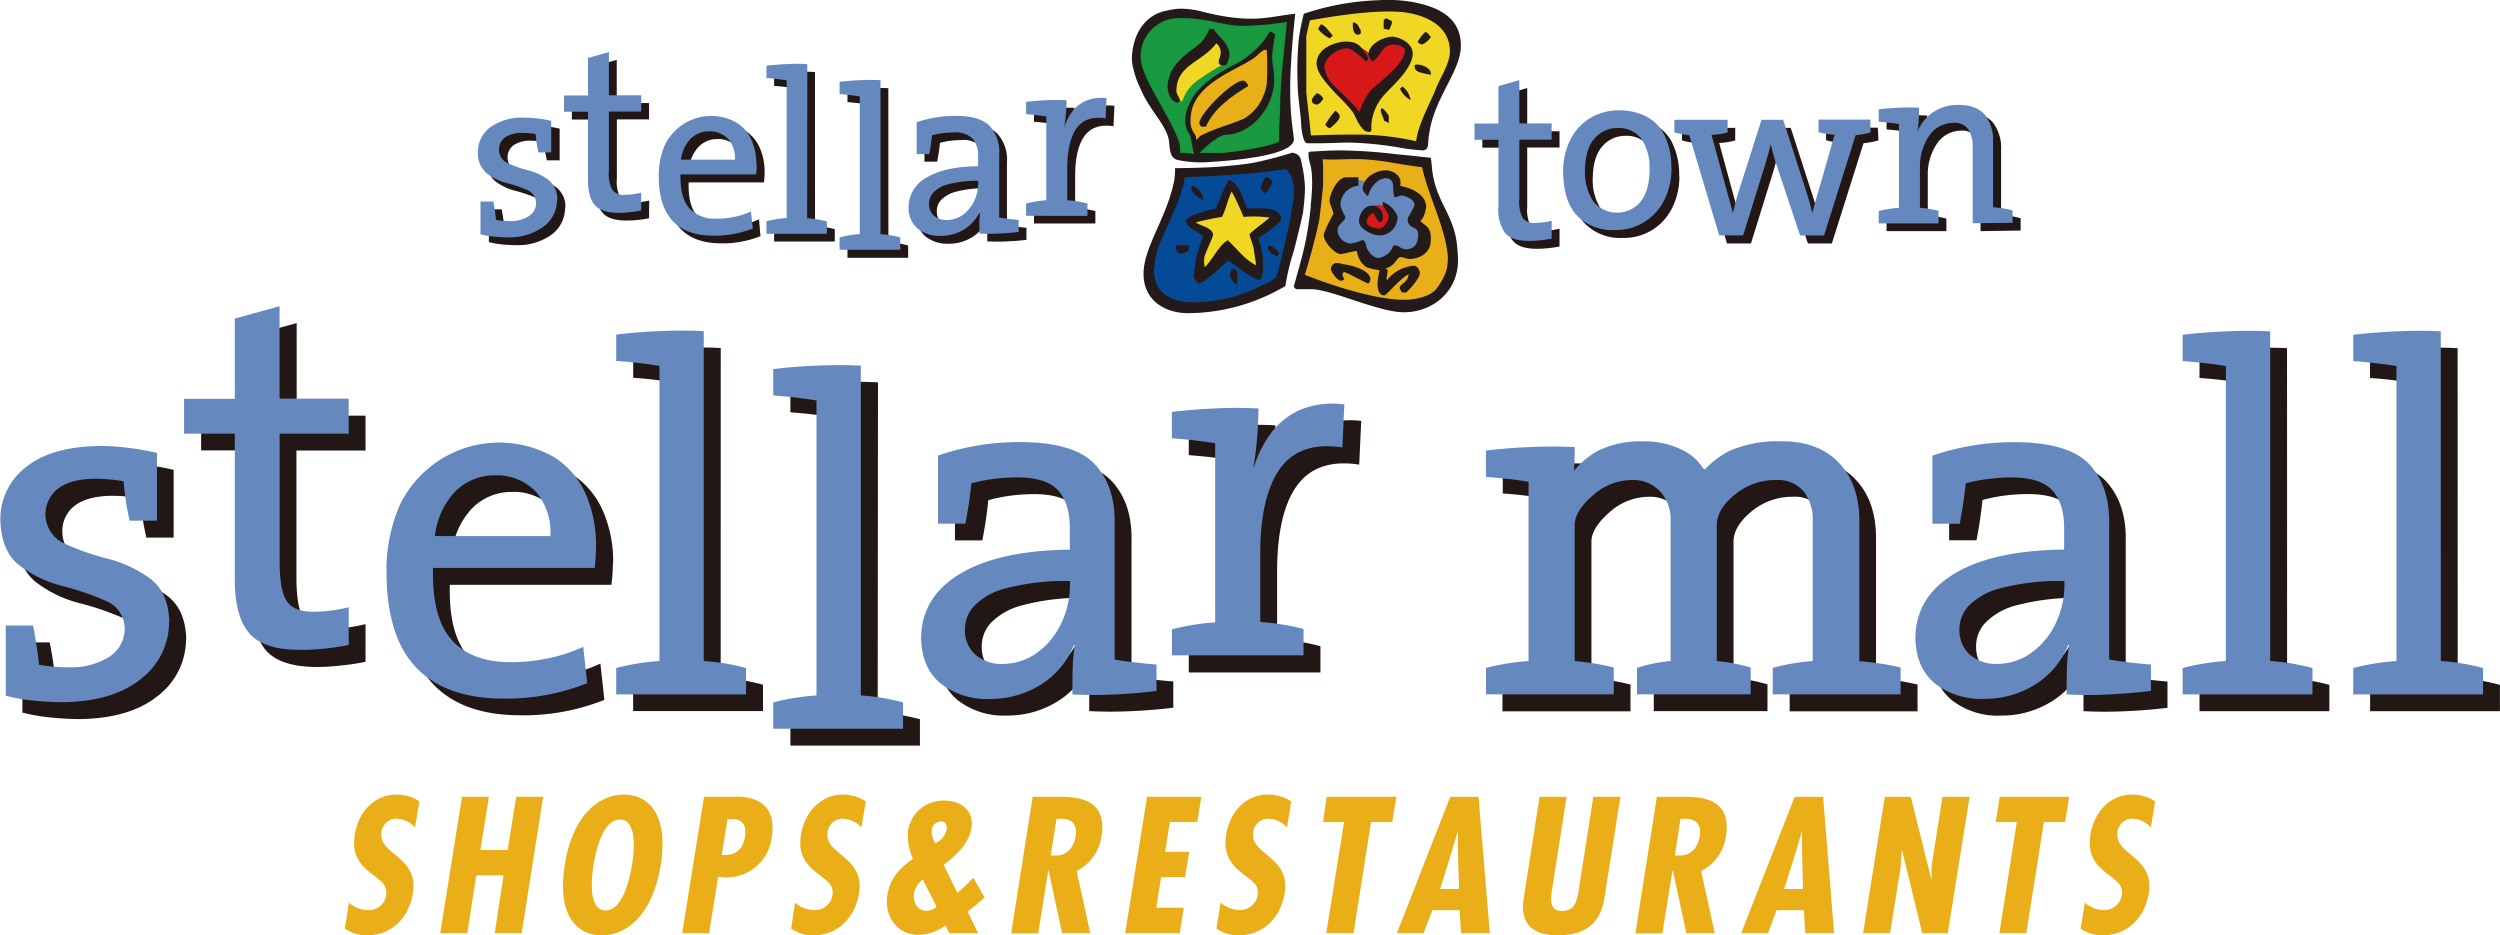 <svg id="レイヤー_1" data-name="レイヤー 1" xmlns="http://www.w3.org/2000/svg" viewBox="0 0 417.8 156.31"><defs><style>.cls-1{fill:#e9ae18;}.cls-1,.cls-10,.cls-11,.cls-2,.cls-3,.cls-5,.cls-6,.cls-7,.cls-8{fill-rule:evenodd;}.cls-2,.cls-4{fill:#221714;}.cls-3{fill:#6589bf;}.cls-5{fill:#241a19;}.cls-6{fill:#e8af18;}.cls-7{fill:#d71718;}.cls-8{fill:#199940;}.cls-12,.cls-9{fill:none;stroke-miterlimit:3.86;stroke-width:0.37px;}.cls-9{stroke:#169840;}.cls-10{fill:#f0d723;}.cls-11{fill:#054a97;}.cls-12{stroke:#e9ae18;}</style></defs><title>StellarTown</title><path class="cls-1" d="M158,477.46a6.7,6.7,0,0,0-3.8-1.14c-3.85,0-6.47,3.08-7,6.73-.52,3.31.79,5,3.15,6.75,1.12.91,2.36,1.59,2.1,3.37a2.92,2.92,0,0,1-3,2.45,4.87,4.87,0,0,1-3.23-1.24l-.67,4.33a6.14,6.14,0,0,0,3.68,1.13c4.23,0,7.06-3,7.68-7.07,1-6.18-5.83-6.41-5.25-10.15a2.5,2.5,0,0,1,2.61-2.27,4.25,4.25,0,0,1,3,1.47Z" transform="translate(-87.91 -343.53)"/><polygon class="cls-1" points="81.71 133.16 80.28 142.05 84.84 142.05 86.27 133.16 90.77 133.16 87.18 155.94 82.67 155.94 84.16 146.3 79.59 146.3 78.1 155.94 73.57 155.94 77.21 133.16 81.71 133.16"/><path class="cls-1" d="M198.32,488.12c-1.37,8.54-5.86,11.73-9.86,11.73s-7.51-3.19-6.18-11.73,5.86-11.8,9.89-11.8,7.54,3.19,6.16,11.8m-9.21,7.56c3,0,4.11-5.8,4.4-7.56.35-2,1-7.63-2-7.63s-4.1,5.59-4.43,7.63c-.28,1.76-1,7.56,2,7.56" transform="translate(-87.91 -343.53)"/><path class="cls-1" d="M201.92,499.47l3.65-22.78h4.68c.95,0,7.81-.62,6.63,6.76a7.56,7.56,0,0,1-7.95,6.69l-1-.09-1.52,9.42h-4.49m6.6-13.05c2.17.11,3.51-.74,3.88-3,.27-1.66-.16-3-2.06-3h-.84Z" transform="translate(-87.91 -343.53)"/><path class="cls-1" d="M231.86,481.82a4.29,4.29,0,0,0-3-1.47,2.56,2.56,0,0,0-2.66,2.27c-.57,3.74,6.24,4,5.28,10.15-.65,4-3.45,7.07-7.67,7.07a6.12,6.12,0,0,1-3.68-1.13l.64-4.33a5,5,0,0,0,3.26,1.24,2.93,2.93,0,0,0,3-2.45c.29-1.78-1-2.47-2.09-3.37-2.36-1.71-3.71-3.44-3.17-6.75.58-3.65,3.2-6.73,7-6.73a6.9,6.9,0,0,1,3.83,1.14Z" transform="translate(-87.91 -343.53)"/><path class="cls-1" d="M245.89,498.2a7.87,7.87,0,0,1-4.42,1.57c-3.69,0-5.82-3.14-5.26-6.7.44-2.67,2-4.47,4.27-6a9.36,9.36,0,0,1-.81-4.74,5.92,5.92,0,0,1,6.05-5c2.74,0,5,1.61,4.54,4.54-.39,2.57-2.53,4.6-4.65,6.19l2.3,4.69a26.13,26.13,0,0,0,2.64-2.53l1.91,3.29c-.85.78-1.77,1.54-2.66,2.22l-.19.15,1.76,3.6h-4.78l-.68-1.27m-3.78-7.7a3.86,3.86,0,0,0-1.46,2.27c-.23,1.6.59,2.95,2.05,2.95a2.41,2.41,0,0,0,1.71-.66l-2.3-4.56m4-8.44c.1-.67-.23-1.26-.93-1.26a1.58,1.58,0,0,0-1.58,1.37,3.78,3.78,0,0,0,.61,2.27,3.28,3.28,0,0,0,1.9-2.38" transform="translate(-87.91 -343.53)"/><path class="cls-1" d="M256.9,499.47l3.59-22.78H265c2.89,0,8,.3,7,6.54a7.64,7.64,0,0,1-4.16,5.86l2.27,10.38H265.4L263.15,489h-.05l-1.69,10.51h-4.5m6.6-13,.79,0c2,0,3.07-1.42,3.37-3.25.27-1.66-.32-3-2.62-2.89h-.58Z" transform="translate(-87.91 -343.53)"/><polygon class="cls-1" points="200.77 133.16 200.08 137.38 195.51 137.38 194.72 142.35 198.73 142.35 198.05 146.57 194.04 146.57 193.23 151.7 197.83 151.7 197.16 155.94 188.04 155.94 191.7 133.16 200.77 133.16"/><path class="cls-1" d="M303,481.82a4.45,4.45,0,0,0-3.08-1.47,2.53,2.53,0,0,0-2.57,2.27c-.62,3.74,6.24,4,5.26,10.15-.66,4-3.44,7.07-7.74,7.07a6.41,6.41,0,0,1-3.67-1.13l.69-4.33a5.11,5.11,0,0,0,3.2,1.24,3,3,0,0,0,3-2.45c.29-1.78-1-2.47-2.17-3.37-2.28-1.71-3.63-3.44-3.1-6.75.57-3.65,3.13-6.73,7-6.73a7,7,0,0,1,3.87,1.14Z" transform="translate(-87.91 -343.53)"/><polygon class="cls-1" points="233.36 133.16 232.68 137.38 229.13 137.38 226.2 155.94 221.65 155.94 224.62 137.38 221.11 137.38 221.71 133.16 233.36 133.16"/><path class="cls-1" d="M335,476.7l1.89,22.78h-4.81l-.24-3.84h-4.57l-1.44,3.84h-4.47l8.91-22.78ZM331.55,486l0-3.44h-.06L330.48,486l-1.89,6.1h3.16Z" transform="translate(-87.91 -343.53)"/><path class="cls-1" d="M349.72,476.69l-2.31,14.75c-.28,1.75-.91,4.33,1.51,4.33,2.22,0,2.51-1.69,2.8-3.33l2.47-15.75h4.52l-2.63,16.65c-.38,2.39-1.32,6.5-7.8,6.5-4.25,0-6.41-1.92-5.73-6.2l2.66-16.95Z" transform="translate(-87.91 -343.53)"/><path class="cls-1" d="M361.22,499.47l3.59-22.78h4.55c2.9,0,8,.3,7,6.54a7.67,7.67,0,0,1-4.16,5.86l2.28,10.38h-4.75L367.47,489h-.05l-1.7,10.51h-4.5m6.6-13,.74,0c2.06,0,3.11-1.42,3.41-3.25.27-1.66-.32-3-2.64-2.89h-.59Z" transform="translate(-87.91 -343.53)"/><path class="cls-1" d="M392.59,476.7l1.83,22.78h-4.81l-.24-3.84h-4.56l-1.43,3.84h-4.49l8.95-22.78ZM389.07,486l0-3.44h-.06L388,486l-1.93,6.1h3.16Z" transform="translate(-87.91 -343.53)"/><path class="cls-1" d="M407.24,476.69l3.42,13.74.07-.05a13.71,13.71,0,0,1,.19-3.42l1.62-10.27h4.53l-3.65,22.78h-4.26l-3.36-13.74-.07.05-.16,2.33-.11.91-1.68,10.45h-4.51l3.63-22.78Z" transform="translate(-87.91 -343.53)"/><polygon class="cls-1" points="345.8 133.16 345.12 137.38 341.57 137.38 338.64 155.94 334.14 155.94 337.05 137.38 333.53 137.38 334.2 133.16 345.8 133.16"/><path class="cls-1" d="M447.36,481.82a4.31,4.31,0,0,0-3-1.47,2.48,2.48,0,0,0-2.58,2.27c-.6,3.74,6.2,4,5.24,10.15-.64,4-3.5,7.07-7.71,7.07a6.24,6.24,0,0,1-3.68-1.13l.7-4.33a4.8,4.8,0,0,0,3.19,1.24,3,3,0,0,0,3-2.45c.26-1.78-1-2.47-2.12-3.37-2.35-1.71-3.65-3.44-3.14-6.75.56-3.65,3.15-6.73,7-6.73a6.71,6.71,0,0,1,3.81,1.14Z" transform="translate(-87.91 -343.53)"/><path class="cls-2" d="M190.34,437.68a29.79,29.79,0,0,1-.25,3.58h-27q-.23,8.23,3.1,12c2.22,2.54,5.54,3.78,10,3.75a31.31,31.31,0,0,0,6.37-.7,26.71,26.71,0,0,0,5.69-1.88l.66,6.06a36.23,36.23,0,0,1-14,2.58c-6.38,0-11.23-1.69-14.54-5.13s-5-8.82-5-16.07a27.25,27.25,0,0,1,2.19-11.11,18.44,18.44,0,0,1,25.73-8.11,13.89,13.89,0,0,1,5.38,6.26,21.07,21.07,0,0,1,1.71,8.72m-7.65-1.75a10.3,10.3,0,0,0-2.37-7.34,8.94,8.94,0,0,0-6.86-2.8,9.24,9.24,0,0,0-6.75,2.8,12.88,12.88,0,0,0-3.31,7.34Z" transform="translate(-87.91 -343.53)"/><path class="cls-2" d="M284,461.8c-2,.25-4.3.45-6.84.57s-4.93.12-7.22,0c0-1.47,0-2.91.07-4.33a26.54,26.54,0,0,1,.36-3.9h-.17a13.73,13.73,0,0,1-5.22,6.39,15.68,15.68,0,0,1-8.83,2.58,12.47,12.47,0,0,1-8.28-2.64q-3.11-2.64-3.18-7.58.09-6.85,6.56-10.72t18.3-4V435c0-2.93-.57-5.13-1.89-6.63s-3.61-2.26-6.93-2.26a30.1,30.1,0,0,0-3.89.25,26,26,0,0,0-3.76.76c-.21,2.11-.54,4.36-1,6.72H247.5V422.47a42.07,42.07,0,0,1,14.13-2.24q8.82.1,12.18,3.82c2.24,2.48,3.31,5.82,3.2,10v22.53c1,.17,2.16.33,3.4.48s2.43.27,3.58.35v4.41m-14.46-17.63v-.75a39.16,39.16,0,0,0-10.65,1.21,11.34,11.34,0,0,0-5.4,3,5.78,5.78,0,0,0-1.5,3.92,5.48,5.48,0,0,0,1.73,4.18,6.71,6.71,0,0,0,4.59,1.56,9.84,9.84,0,0,0,5.9-2,12.66,12.66,0,0,0,3.91-4.88,15.05,15.05,0,0,0,1.42-6.29" transform="translate(-87.91 -343.53)"/><path class="cls-2" d="M119,450.3a11.94,11.94,0,0,1-4.7,9.51c-3.08,2.51-7.39,3.79-12.92,3.89a47.71,47.71,0,0,1-5.06-.27,28.94,28.94,0,0,1-4.67-.82V450.89h4.57q.62,3.15,1,6.57a29.86,29.86,0,0,0,4.91.42,12,12,0,0,0,6.78-1.75,5.53,5.53,0,0,0,2.61-4.74,5.05,5.05,0,0,0-3.25-4.66,46.19,46.19,0,0,0-7.15-2.42A20.21,20.21,0,0,1,94,440.88q-3.08-2.35-3.24-7.62A11,11,0,0,1,95,424.42q4.24-3.43,12.37-3.54a38.44,38.44,0,0,1,4.68.31,44,44,0,0,1,4.88.86v11.32h-4.56a42.28,42.28,0,0,1-1-6.57,27.63,27.63,0,0,0-4.65-.41c-2.79,0-4.87.56-6.28,1.62a5.31,5.31,0,0,0-2.11,4.44,5.21,5.21,0,0,0,3.24,4.79,43,43,0,0,0,7.11,2.49,20.71,20.71,0,0,1,7.12,3.32q3.08,2.26,3.24,7.26" transform="translate(-87.91 -343.53)"/><path class="cls-2" d="M149,454.13a36.94,36.94,0,0,1-3.87.59A36.22,36.22,0,0,1,141,455c-4.16,0-7.07-.92-8.7-2.85S129.9,447,130,442.57V418.8h-8.48V413H130V399.59l7.49-2.07V413H149v5.82H137.45v21.11c0,3.35.35,5.64,1.2,6.88s2.42,1.83,4.7,1.77a24.53,24.53,0,0,0,5.65-.75Z" transform="translate(-87.91 -343.53)"/><path class="cls-2" d="M208.35,456.8a35.72,35.72,0,0,1,7.07,1.16v4.4h-21.7V458a38.46,38.46,0,0,1,7.24-1.16V407.5c-1-.17-2.18-.32-3.46-.48s-2.54-.27-3.77-.35v-4.41c2.13-.25,4.5-.45,7.09-.57s5.12-.13,7.54,0Z" transform="translate(-87.91 -343.53)"/><path class="cls-2" d="M234.59,462.57a36.4,36.4,0,0,1,7.06,1.16v4.41H220v-4.41a39.22,39.22,0,0,1,7.23-1.16v-49.3c-1-.17-2.17-.33-3.46-.48s-2.54-.26-3.77-.35V408c2.13-.26,4.5-.45,7.1-.57s5.1-.13,7.54,0Z" transform="translate(-87.91 -343.53)"/><path class="cls-2" d="M315.4,413.86l-.34,7.32c-4.7-.73-8.18.45-10.41,3.53s-3.33,8-3.31,14.58v11.06a37.7,37.7,0,0,1,7.24,1.17v4.39h-22v-4.39a37.83,37.83,0,0,1,7.24-1.17V420.43c-1-.19-2.18-.33-3.46-.48s-2.54-.26-3.78-.36V415.2c2.14-.27,4.5-.46,7.08-.59s5-.12,7.39,0c0,1.32-.06,2.85-.19,4.6s-.34,3.47-.63,5.21h.08a19,19,0,0,1,2.7-5.49,12.35,12.35,0,0,1,4.83-4,14.45,14.45,0,0,1,7.52-1.06" transform="translate(-87.91 -343.53)"/><path class="cls-3" d="M187.52,434.87a31.51,31.51,0,0,1-.24,3.57h-27q-.23,8.24,3.09,12t9.95,3.76a30.76,30.76,0,0,0,6.38-.69,26.34,26.34,0,0,0,5.68-1.88l.66,6.07a36.51,36.51,0,0,1-14,2.58q-9.57,0-14.54-5.15t-5-16A27.17,27.17,0,0,1,154.7,428a18.44,18.44,0,0,1,25.74-8.11,13.94,13.94,0,0,1,5.38,6.26,21.42,21.42,0,0,1,1.7,8.72m-7.64-1.75a10.38,10.38,0,0,0-2.37-7.36,9,9,0,0,0-6.86-2.79,9.21,9.21,0,0,0-6.75,2.79,12.87,12.87,0,0,0-3.31,7.36Z" transform="translate(-87.91 -343.53)"/><path class="cls-3" d="M281.17,459c-2,.27-4.3.45-6.84.58a70.64,70.64,0,0,1-7.2,0c0-1.46,0-2.91.05-4.32a27,27,0,0,1,.36-3.9h-.17a13.79,13.79,0,0,1-5.21,6.39,15.86,15.86,0,0,1-8.83,2.59,12.5,12.5,0,0,1-8.3-2.65c-2.07-1.74-3.13-4.28-3.18-7.57q.08-6.87,6.56-10.73t18.29-4V432.2c.05-2.91-.57-5.12-1.88-6.63s-3.62-2.26-6.92-2.26a32.75,32.75,0,0,0-3.89.25,26,26,0,0,0-3.77.75c-.2,2.12-.54,4.36-1,6.74h-4.57V419.66a42,42,0,0,1,14.14-2.25q8.82.1,12.18,3.82t3.2,10v22.53c1,.17,2.16.33,3.41.47s2.43.27,3.58.36V459m-14.46-17.61v-.76a39.21,39.21,0,0,0-10.64,1.2,11.21,11.21,0,0,0-5.4,3,5.76,5.76,0,0,0-1.51,3.93,5.44,5.44,0,0,0,1.73,4.17,6.67,6.67,0,0,0,4.6,1.56,9.89,9.89,0,0,0,5.9-2,12.84,12.84,0,0,0,3.91-4.89,14.84,14.84,0,0,0,1.41-6.28" transform="translate(-87.91 -343.53)"/><path class="cls-3" d="M116.17,447.48a12,12,0,0,1-4.69,9.5q-4.63,3.76-12.93,3.9a49.9,49.9,0,0,1-5-.26,29.05,29.05,0,0,1-4.68-.83V448.07h4.57q.62,3.16,1,6.56a29,29,0,0,0,4.9.42,12.13,12.13,0,0,0,6.8-1.73,5.61,5.61,0,0,0,2.61-4.75,5.06,5.06,0,0,0-3.25-4.67,46.71,46.71,0,0,0-7.14-2.43,20,20,0,0,1-7.15-3.4q-3.09-2.36-3.24-7.62a10.91,10.91,0,0,1,4.26-8.84q4.22-3.44,12.36-3.55a41,41,0,0,1,4.69.3,46.28,46.28,0,0,1,4.86.86v11.32h-4.57a44.2,44.2,0,0,1-1-6.58,28.74,28.74,0,0,0-4.65-.42c-2.79,0-4.89.57-6.29,1.63a5.4,5.4,0,0,0,1.12,9.24,43.54,43.54,0,0,0,7.11,2.48,20.71,20.71,0,0,1,7.12,3.32q3.06,2.25,3.23,7.27" transform="translate(-87.91 -343.53)"/><path class="cls-3" d="M146.19,451.31c-1.18.25-2.48.45-3.87.6s-2.77.22-4.11.22q-6.26.06-8.71-2.85c-1.64-1.95-2.42-5.12-2.35-9.53V416h-8.48v-5.82h8.48V396.77l7.48-2.07v15.46h11.55V416H134.64v21.11c0,3.34.35,5.64,1.2,6.89s2.42,1.83,4.7,1.75a23.86,23.86,0,0,0,5.65-.74Z" transform="translate(-87.91 -343.53)"/><path class="cls-3" d="M205.52,454a35.59,35.59,0,0,1,7.07,1.17v4.41h-21.7v-4.41a38.69,38.69,0,0,1,7.23-1.17V404.68q-1.54-.25-3.46-.48c-1.29-.15-2.53-.27-3.77-.35v-4.41c2.14-.26,4.49-.45,7.1-.57s5.11-.13,7.53,0Z" transform="translate(-87.91 -343.53)"/><path class="cls-3" d="M231.77,459.75a36,36,0,0,1,7.06,1.17v4.4h-21.7v-4.4a38.8,38.8,0,0,1,7.23-1.17v-49.3q-1.53-.25-3.46-.47c-1.28-.16-2.53-.27-3.77-.36v-4.41c2.13-.26,4.5-.46,7.1-.57s5.11-.13,7.54,0Z" transform="translate(-87.91 -343.53)"/><path class="cls-3" d="M312.58,411l-.33,7.31q-7.08-1.09-10.42,3.54t-3.31,14.57v11.06a39.37,39.37,0,0,1,7.24,1.16v4.41h-22V448.7a39.32,39.32,0,0,1,7.23-1.16V417.61c-1-.17-2.18-.32-3.46-.48s-2.54-.26-3.78-.36v-4.4c2.13-.26,4.5-.45,7.08-.58s5-.12,7.39,0c0,1.32-.06,2.85-.19,4.58s-.36,3.48-.64,5.23h.08a18.92,18.92,0,0,1,2.7-5.49,12.48,12.48,0,0,1,4.82-4,14.36,14.36,0,0,1,7.53-1" transform="translate(-87.91 -343.53)"/><path class="cls-2" d="M450.16,461.81c-2,.26-4.3.45-6.84.57a70.5,70.5,0,0,1-7.22,0c0-1.47,0-2.92.06-4.33a27.37,27.37,0,0,1,.36-3.9h-.17a13.7,13.7,0,0,1-5.22,6.38,15.75,15.75,0,0,1-8.83,2.59,12.44,12.44,0,0,1-8.29-2.65q-3.11-2.63-3.18-7.57c.06-4.58,2.25-8.14,6.56-10.73s10.41-3.9,18.29-4V435c.06-2.92-.57-5.12-1.88-6.63s-3.61-2.26-6.93-2.27a31.94,31.94,0,0,0-3.89.24,28.71,28.71,0,0,0-3.76.75c-.21,2.12-.54,4.36-1,6.73h-4.57V422.49a42,42,0,0,1,14.13-2.24c5.88.07,9.95,1.34,12.18,3.81s3.31,5.81,3.2,10v22.54c1,.17,2.15.33,3.4.47s2.43.27,3.58.36v4.39M435.7,444.19v-.75a39.23,39.23,0,0,0-10.64,1.21,11.12,11.12,0,0,0-5.4,3,5.66,5.66,0,0,0-1.5,3.92,5.51,5.51,0,0,0,1.72,4.18,6.73,6.73,0,0,0,4.59,1.56,9.86,9.86,0,0,0,5.91-2,12.77,12.77,0,0,0,3.91-4.89,15,15,0,0,0,1.41-6.29" transform="translate(-87.91 -343.53)"/><path class="cls-2" d="M470.13,456.82a35.44,35.44,0,0,1,7.06,1.17v4.4h-21.7V458a38.07,38.07,0,0,1,7.23-1.17V407.53c-1-.17-2.17-.32-3.46-.48s-2.55-.27-3.77-.35v-4.41q3.19-.39,7.09-.57t7.54,0Z" transform="translate(-87.91 -343.53)"/><path class="cls-2" d="M498.64,456.82a35.39,35.39,0,0,1,7.06,1.17v4.4H484V458a38.23,38.23,0,0,1,7.23-1.17V407.53c-1-.17-2.17-.32-3.47-.48s-2.53-.27-3.77-.35v-4.41c2.14-.26,4.49-.45,7.1-.57s5.11-.13,7.54,0Z" transform="translate(-87.91 -343.53)"/><path class="cls-4" d="M401.43,456.82V433.41q0-5.91-3.16-9.47-3.49-3.88-9.72-3.88a20.67,20.67,0,0,0-8.78,1.58,15.16,15.16,0,0,0-4.27,3.25,8.11,8.11,0,0,0-3.24-3.17,14,14,0,0,0-7-1.67,15.84,15.84,0,0,0-7.74,1.75,13.74,13.74,0,0,0-3.74,3.2c.08-1.46.11-2.78.11-3.94a75.73,75.73,0,0,0-7.77,0c-2.58.12-4.93.31-7.07.55V426c1.23.08,2.49.2,3.77.35s2.41.31,3.35.47v30A38.68,38.68,0,0,0,339,458v4.41H360.4v-4.48a40.62,40.62,0,0,0-6.53-1.07V434.07c0-1.52,1-3.17,3-4.91a9.89,9.89,0,0,1,6.58-2.61,6.08,6.08,0,0,1,4.88,2.14,6.74,6.74,0,0,1,1.58,4.43v23.7a24.23,24.23,0,0,0-5.62,1.15v4.41h19v-4.48a30,30,0,0,0-5.67-1.08V434.07q0-2.6,3-5.07a10.63,10.63,0,0,1,6.89-2.45,5.59,5.59,0,0,1,4.81,2.14,7.77,7.77,0,0,1,1.33,4.74v23.38A33.52,33.52,0,0,0,387,458v4.41h21.37v-4.48a46,46,0,0,0-7-1.07" transform="translate(-87.91 -343.53)"/><path class="cls-3" d="M447.34,459c-2,.25-4.3.44-6.84.58s-4.94.12-7.21,0c0-1.48,0-2.92.05-4.34a27.72,27.72,0,0,1,.36-3.9h-.16a13.78,13.78,0,0,1-5.22,6.4,15.79,15.79,0,0,1-8.83,2.58,12.49,12.49,0,0,1-8.3-2.64q-3.11-2.63-3.18-7.58c.06-4.58,2.25-8.14,6.57-10.73s10.42-3.9,18.29-4v-3.16c.05-2.92-.57-5.11-1.88-6.62s-3.61-2.26-6.92-2.27a31,31,0,0,0-3.88.25,25.69,25.69,0,0,0-3.77.75c-.21,2.12-.55,4.36-1,6.74h-4.57V419.68A41.82,41.82,0,0,1,425,417.43c5.88.06,9.94,1.34,12.18,3.8s3.31,5.82,3.21,10v22.52c1,.17,2.15.33,3.4.48s2.43.27,3.58.36V459m-14.46-17.62v-.75a39,39,0,0,0-10.64,1.2,11.23,11.23,0,0,0-5.4,3,5.74,5.74,0,0,0-1.5,3.92,5.47,5.47,0,0,0,1.72,4.17,6.73,6.73,0,0,0,4.6,1.56,9.89,9.89,0,0,0,5.91-2,12.92,12.92,0,0,0,3.91-4.89,14.88,14.88,0,0,0,1.41-6.28" transform="translate(-87.91 -343.53)"/><path class="cls-3" d="M467.3,454a36.11,36.11,0,0,1,7.07,1.17v4.41h-21.7v-4.41A39,39,0,0,1,459.9,454V404.7c-1-.17-2.18-.32-3.45-.47s-2.54-.27-3.78-.35v-4.4c2.14-.26,4.5-.45,7.1-.57s5.11-.14,7.53,0Z" transform="translate(-87.91 -343.53)"/><path class="cls-3" d="M495.82,454a36,36,0,0,1,7.06,1.17v4.41h-21.7v-4.41a39,39,0,0,1,7.23-1.17V404.7c-1-.17-2.17-.32-3.46-.47s-2.53-.27-3.77-.35v-4.4c2.14-.26,4.5-.45,7.1-.57s5.12-.14,7.53,0Z" transform="translate(-87.91 -343.53)"/><path class="cls-3" d="M398.64,454V430.62q0-5.92-3.16-9.48-3.48-3.86-9.72-3.86a20.55,20.55,0,0,0-8.78,1.58,15.24,15.24,0,0,0-4.27,3.24,8.19,8.19,0,0,0-3.24-3.16,14,14,0,0,0-7-1.65A15.88,15.88,0,0,0,354.7,419a14,14,0,0,0-3.73,3.2c.08-1.46.11-2.79.11-3.95-2.34-.12-5.18-.12-7.77,0s-4.94.32-7.07.58v4.4c1.24.09,2.49.21,3.78.35s2.41.3,3.34.47V454a40.49,40.49,0,0,0-7.11,1.15v4.42H357.6v-4.49a41.69,41.69,0,0,0-6.53-1.08V431.27c0-1.54,1-3.17,3-4.91a9.85,9.85,0,0,1,6.58-2.61,6.09,6.09,0,0,1,4.88,2.13,6.76,6.76,0,0,1,1.57,4.44V454a25.15,25.15,0,0,0-5.62,1.15v4.42h19v-4.49a30.79,30.79,0,0,0-5.66-1.08V431.27q0-2.61,3-5.07a10.66,10.66,0,0,1,6.89-2.45,5.57,5.57,0,0,1,4.8,2.13,7.82,7.82,0,0,1,1.34,4.76V454a34.88,34.88,0,0,0-6.68,1.15v4.42h21.37v-4.49a45.34,45.34,0,0,0-7-1.06" transform="translate(-87.91 -343.53)"/><path class="cls-5" d="M311.15,368.66a85.66,85.66,0,0,1,10.36.67c2.15.19,3.69.38,5.5.56.19.85.17,1.71.35,2.79.77,4.64,3.36,6.73,4,11.4.14,1.12.22,2.49.22,2.89,0,5.42-4.36,8.75-9.07,8.75-4.18,0-12.18-3.85-15.44-3.86h-2.58l-.37-.38c.81-3.09,1.63-5.49,2.25-9.09.3-1.74.45-2.91.61-4.48-.13.59.33-2.8.19-4.58a9.71,9.71,0,0,0-.46-2.92,9.25,9.25,0,0,1-.14-1.32s.08-.23.48-.23,2.53-.17,4.15-.19" transform="translate(-87.91 -343.53)"/><path class="cls-6" d="M308.93,370.15c3.12.13,4.18-.12,6.85,0,3.84.22,6,.9,9.79,1.32,1,4.58,3.55,9.44,4.2,14a7.86,7.86,0,0,1-.16,3.31,10.5,10.5,0,0,1-1.52,2.85c-1.12,1.59-4,2-5.46,2-6.46,0-16.67-4.18-16.67-4.18.26-.67,1.76-5.85,2.41-9.1.08-.39.65-5.45.65-5.85s.05-3.8-.09-4.36" transform="translate(-87.91 -343.53)"/><path class="cls-3" d="M316.56,374.35a2.8,2.8,0,0,0-2.56-.66c-1.5.39-2.56,1.23-2.56,1.76a18.14,18.14,0,0,1-.41,2.26l.67,1.9s-1.86,1.89-1.46,2.83.52,2,1.19,2.16a29.18,29.18,0,0,0,3.75-.13s-.23.76.71,1.59,1.23,1.5,2.7,1.37a2.58,2.58,0,0,0,2.25-1.5,11.25,11.25,0,0,1,.57-1.19s2.12,1.33,2.52,1.19a2.13,2.13,0,0,0,1.77-1.46,3.18,3.18,0,0,0,0-2.7c-.4-.93-1.9-1.5-1.9-1.5l1.37-1.86s0-1.9-.41-2.17-2.56-1.06-2.56-1.06l-1.1.4-.27-2.56-1.8-.55-1.69.68Z" transform="translate(-87.91 -343.53)"/><path class="cls-7" d="M319.26,378a3.26,3.26,0,0,0-1.79-.09c-.66.28-.79,0-1,.75s-.89,1.39-.7,2a1.47,1.47,0,0,0,1.08.95c.33.1.39.84,1.84.52a2.16,2.16,0,0,0,1.87-1.52,2.79,2.79,0,0,0,.09-1.49,6.41,6.41,0,0,0-1.4-1.13" transform="translate(-87.91 -343.53)"/><path class="cls-5" d="M284.82,345a11.33,11.33,0,0,1,2.49.16c1.21.16,1.86.45,3.06.68a33.54,33.54,0,0,0,5,.76c3.5.24,5.39-.34,9-.78,0,0-.59,5.32-.72,8.73a63,63,0,0,0,0,7.76c.13,1.77.49,4.12.49,4.52,0,2.21-7.07,3.05-7.29,3.09-2.41.42-7.17.73-7.57.73a18.72,18.72,0,0,1-4.67-.41c-1.39-.42-1.16-2.33-1.4-3.47-.54-2.51-3.23-4.9-4.66-8.34a15.23,15.23,0,0,1-1.23-3.41,6.5,6.5,0,0,1-.16-2.89c.42-3.37,2.33-6.16,5.7-6.82a13.34,13.34,0,0,1,2-.32" transform="translate(-87.91 -343.53)"/><path class="cls-8" d="M286.62,366.18c.1.11.52,2.7.58,2.87a9.92,9.92,0,0,0-1.89-.16,5.46,5.46,0,0,0-.18-1.66c-1.47-4.42-6.42-10.78-6.42-14.21a6.2,6.2,0,0,1,6.5-6.27,18.67,18.67,0,0,1,2.9.16c2.42.24,4.37,1,7.22,1.12a46.81,46.81,0,0,0,7.44-.62c-.56,5.94-1.1,9.79-1.1,14.11,0,1.48-.28,3.41-.17,5.58-3.09,1.23-9.25,1.8-9.25,1.8l-3.42,0s2.64-2.63,3.92-2.65c4.08-.12,7.9-4.1,8.27-8.8a16.16,16.16,0,0,0-.1-2.37,9,9,0,0,1-.22-2.21,28.2,28.2,0,0,1,.49-3.45c0-.4-.76-.73-1-.88-.6.62-.92,1.4-1.46,2a16.08,16.08,0,0,1-4.13,3.39c-1,.54-6.67,3.12-8.15,7.05a5.89,5.89,0,0,0-.64,2.65,4,4,0,0,0,.84,2.56" transform="translate(-87.91 -343.53)"/><path class="cls-9" d="M286.62,366.18c.1.11.52,2.7.58,2.87a9.92,9.92,0,0,0-1.89-.16,5.46,5.46,0,0,0-.18-1.66c-1.47-4.42-6.42-10.78-6.42-14.21a6.2,6.2,0,0,1,6.5-6.27,18.67,18.67,0,0,1,2.9.16c2.42.24,4.37,1,7.22,1.12a46.81,46.81,0,0,0,7.44-.62c-.56,5.94-1.1,9.79-1.1,14.11,0,1.48-.28,3.41-.17,5.58-3.09,1.23-9.25,1.8-9.25,1.8l-3.42,0s2.64-2.63,3.92-2.65c4.08-.12,7.9-4.1,8.27-8.8a16.16,16.16,0,0,0-.1-2.37,9,9,0,0,1-.22-2.21,28.2,28.2,0,0,1,.49-3.45c0-.4-.76-.73-1-.88-.6.62-.92,1.4-1.46,2a16.08,16.08,0,0,1-4.13,3.39c-1,.54-6.67,3.12-8.15,7.05a5.89,5.89,0,0,0-.64,2.65A4,4,0,0,0,286.62,366.18Z" transform="translate(-87.91 -343.53)"/><path class="cls-10" d="M290.84,349.73l1.5,2v2.56a36.81,36.81,0,0,0-4.06,2.52,6.77,6.77,0,0,0-2.69,3.4c-.14.8-1.73-.7-1.73-.7s-.67-2.17.14-3.23,1.23-2.3,2.16-3.1a30.07,30.07,0,0,1,3.22-2.43,10.36,10.36,0,0,0,1.47-1.06" transform="translate(-87.91 -343.53)"/><path class="cls-5" d="M318.45,343.55a24.49,24.49,0,0,1,5.6.33c4.92.93,8,3,8,7.29s-4.5,8.71-5.3,14.78a12.74,12.74,0,0,0-.16,1.44c0,.44-.07,1.27-.93,1.27a32.76,32.76,0,0,1-3.34-.37,57.42,57.42,0,0,0-8.72-.93c-1.85,0-2.89.09-4.73.11l-2.51,0c-.71,0-1-2.63-1-3.27-.12-2.09-.54-4.31-.58-6.43a58.48,58.48,0,0,1,.16-7.55,40,40,0,0,1,.86-4.39,43.67,43.67,0,0,1,12.7-2.27" transform="translate(-87.91 -343.53)"/><path class="cls-10" d="M323,345.65c2.83.42,7.22,2,7.22,6.49,0,2-1.61,4.35-2.31,6.13-1,2.55-2.94,5.86-3.34,8.86a45,45,0,0,0-9.68-1.11c-1.6,0-3.36,0-7.91.14-.19-2.3-.51-4.71-.76-7.12v-9.48c.08-.4.41-1.78.59-2.63,2.93-.5,11.28-2,16.2-1.29" transform="translate(-87.91 -343.53)"/><path class="cls-7" d="M317.11,352.69a8.94,8.94,0,0,0-3.27-1.74,4.45,4.45,0,0,0-3.87.81c-.94.76-1.59,1.12-1.59,2.66S311,359.17,312,360a26.71,26.71,0,0,1,3.63,4.7c.61,1.07,1.22-3.22,1.84-4.35s3.06-2.55,3.73-3.63,1.88-2.14,2-3.72-.45-2-1.89-2.35-2.19-.66-3,.31a17.85,17.85,0,0,0-1.23,1.74" transform="translate(-87.91 -343.53)"/><path class="cls-5" d="M304,369.08c1.34.24,1.34,1.26,1.49,2A20.05,20.05,0,0,1,306,375a38,38,0,0,1-.32,3.93c0,.4-1.35,5.8-1.57,6.61a37.53,37.53,0,0,0-1.39,5.8c-.29.19-.67.38-1.12.62a32.15,32.15,0,0,1-15.11,3.91c-3.84,0-7.47-2.08-7.47-6.58s3.9-9.32,5.14-15.66a14.08,14.08,0,0,0,.13-2s5.37,0,8.78-.37c1.65-.16,2.59-.23,4.22-.51a65.13,65.13,0,0,0,6.7-1.74" transform="translate(-87.91 -343.53)"/><path class="cls-11" d="M302.48,371.8c.82,0,1.4,1.32,1.53,2.43a9,9,0,0,1-.08,3.43,38.51,38.51,0,0,1-1,5.14c-.56,2.69-.94,4.42-1.65,6.84-.57.86-2,1.3-3.35,2a23.92,23.92,0,0,1-9.37,2.36c-4.62.34-7.79-1.32-7.79-5.22,0-.4.16-1.12.16-1.52a9.81,9.81,0,0,1,.53-2.36c1.44-3.74,3.75-7.57,4.47-11.75,0,0,7.74-.28,12.66-.82,1.51-.17,3.46-.48,3.86-.48" transform="translate(-87.91 -343.53)"/><path class="cls-10" d="M293.56,374.44l-2,4.4-4.93,1.6,3.46,2.26s-2.13,3.86-2,5.46.13,1.86.13,1.86,4.27-3.47,4.67-4,4.2,2.74,5,2.87-.63-5-.09-6a25.7,25.7,0,0,1,3.63-3.64l-5.33-.13Z" transform="translate(-87.91 -343.53)"/><path class="cls-6" d="M288,366.48c0-.41-.76-1.13-.9-2a5,5,0,0,1,0-1.48c.4-5.92,9.19-8,11.22-10.27.74-.61.9-.71,1.11-.69a46.44,46.44,0,0,1,0,5.35,6.55,6.55,0,0,1-.53,2,7.26,7.26,0,0,1-3.27,3.84c-2.35,1-4.85,1.62-7.16,2.82a4.36,4.36,0,0,0-.49.43" transform="translate(-87.91 -343.53)"/><path class="cls-12" d="M288,366.48c0-.41-.76-1.13-.9-2a5,5,0,0,1,0-1.48c.4-5.92,9.19-8,11.22-10.27.74-.61.9-.71,1.11-.69a46.44,46.44,0,0,1,0,5.35,6.55,6.55,0,0,1-.53,2,7.26,7.26,0,0,1-3.27,3.84c-2.35,1-4.85,1.62-7.16,2.82A4.36,4.36,0,0,0,288,366.48Z" transform="translate(-87.91 -343.53)"/><path class="cls-5" d="M319.57,346.59c.37.17.69.33,1,.53a4.63,4.63,0,0,1-.51,1.39c-.2,0-.52-.14-.91-.17v-1.2c0-.4.17-.36.38-.54" transform="translate(-87.91 -343.53)"/><path class="cls-5" d="M314,347.25c1,.23.82.64,1.32,1.33v.57c-.23,0-.06.18-.47.18-.78,0-.81-1.11-.86-1.35Z" transform="translate(-87.91 -343.53)"/><path class="cls-5" d="M308.69,347.56c.77.29,1.42,1.31,2,2-.23.05-.44.17-.47.4-.65-.17-2.14-1.44-2-1.7Z" transform="translate(-87.91 -343.53)"/><path class="cls-5" d="M290,348.37h.74c.58,1.16,3,2.66,2.6,4.73a7.55,7.55,0,0,1-.51,1.35h-.88c-.19-.17-.37-.23-.37-.63s.32-.89.32-1.28a1.93,1.93,0,0,0-.72-1.77c-2.47,3.26-6.67,3.58-6.67,8,0,.4.64,1.38.63,1.57l-.38.37c-1.18-.28-1.52-1.22-1.7-2.33a4,4,0,0,1,.16-1.6c.63-3.18,4.26-5,5.49-6.23a7.06,7.06,0,0,0,1.3-2.2" transform="translate(-87.91 -343.53)"/><path class="cls-5" d="M326.15,348.85c.38.16.56.5.9.87-.34.53-1.13,1.22-1.53,1.22s-.48-.32-.71-.36a5.49,5.49,0,0,1,1.34-1.72" transform="translate(-87.91 -343.53)"/><path class="cls-5" d="M320.54,349.65c1.07,0,3.46,1,3.46,2.81,0,2.47-3.35,5.39-4.52,6.68a8.47,8.47,0,0,0-2.39,5.22v1c-.18.18-.08.21-.48.21-1.33,0-2.34-3-2.62-3.4-1.2-1.73-6.05-5.47-6.05-8,0-2.83,3.65-3.69,4.82-3.69,1.89,0,2.58.5,3.85,2.82-.18.21-.18.37-.4.55-.74-.79-2.39-2.25-3.21-2.25-1.7,0-3.78,1.71-3.78,3.14A5.47,5.47,0,0,0,311,358c.94,1,3.31,3,4.08,4.31a11.36,11.36,0,0,1,1.91-3.67c1-1.06,5.72-4.38,5.72-6.68,0-.81-1.7-1-1.77-1-2,0-2,1.5-3.61,2.89a2,2,0,0,1-.73-1.21c0-1.28,1.43-2.4,3-2.82a3,3,0,0,1,1-.15" transform="translate(-87.91 -343.53)"/><path class="cls-5" d="M324.72,354.31c.76,0,2.54.56,2.28,1.75-.69-.34-2.81-.18-2.68-1.55,0,0,0-.2.4-.2" transform="translate(-87.91 -343.53)"/><path class="cls-5" d="M295.66,357c.4,0,.72.53.88.91-2.7,1.57-5.81,3.78-7.1,6.79h-.72c-.18-.17-.37-.23-.37-.63,0-1.48,5.5-7.07,7.31-7.07" transform="translate(-87.91 -343.53)"/><path class="cls-5" d="M322.3,358a3.48,3.48,0,0,1,1.34,2.23c-.69-.28-1.73-1.41-1.73-1.92Z" transform="translate(-87.91 -343.53)"/><path class="cls-5" d="M308,359.13c.35,0,.91.52,1.07.88-.16.35-.72,1-1.12,1s-.25-.16-.62-.19c0-.22-.19-.13-.19-.53s.51-.86.85-1.2" transform="translate(-87.91 -343.53)"/><path class="cls-5" d="M320,362.87v1.22l-.8-.41c-.05-.46-.54-1.28-.54-1.68,0-.78.61-.26,1.34.87" transform="translate(-87.91 -343.53)"/><path class="cls-5" d="M311.07,362c.38.35.73.57.73,1,0,.74-1.61,1.93-1.61,1.93-.4,0-.62-.34-.8-.55a13,13,0,0,1,1.68-2.34" transform="translate(-87.91 -343.53)"/><path class="cls-5" d="M319.58,372c1,0,2.77.86,2.32,2.6,2.14.39,4.34,1.53,4.34,3.5,0,.44-.4,2.1-1,2.34.7.66,1.35.91,1.66,1.82a4.42,4.42,0,0,1,.11,1.55c0,2-1.93,3-3.54,3-.4,0-1.12-.32-1.52-.32s-.83.88-1.23,1.21a2.9,2.9,0,0,1-1.43.72c1.06-.14.1,1.42.42,1.93a6.36,6.36,0,0,1,4.49-2.41c.7,0,1,1,1,1.2,0,.82-1.55,2.61-2.29,3.27h-.74c0-.22-.34-.38-.34-.79,0-.64,1.45-.9,1.48-2.26-1.47.76-3.71,3.54-4.05,3.54-1.13,0-1.13-1.55-1.13-2.09a11,11,0,0,1,.34-2.12,11,11,0,0,1-2.21-.51,3.7,3.7,0,0,1-1.55-2.56c-.09-.14.14-.11-.27-.11s-2.09.48-2.49.48c-.94,0-2.81-2-2.81-3.13,0-.72,1.6-3.55,1.6-3.61,0-.41-.64-1.77-.64-2.17,0-.84,1.14-3.93,2.83-3.92h2v1.41a3.28,3.28,0,0,0-3,3.08c0,.84.81,1.93.81,2.16,0,.7-1.29,1.17-1.29,2.09a2.33,2.33,0,0,0,2.25,2.33,8.26,8.26,0,0,0,2-.64,3.36,3.36,0,0,1,.48.7c0,.91,1.12,2.35,2.07,2.35a3.08,3.08,0,0,0,2.52-2.08h.73a2.28,2.28,0,0,0,1.33.63c1.89,0,2.09-1.6,2.09-2.48,0-1.59-1.76-.74-1.76-2.58,0-.32,1.12-1.84,1.12-2.4,0-1-1.76-1.53-2.08-1.53s-.88.32-1.25.31a6.15,6.15,0,0,1-.2-1.75c0-.73-.34-1.44-1.2-1.44-1.61,0-2.81,1.88-3,3-.24-.13-.91-.82-.91-1.2,0-1.92,2.23-3.13,3.93-3.13" transform="translate(-87.91 -343.53)"/><path class="cls-5" d="M299.47,373.09c.36,0,1.08.48,1.08.88a4.12,4.12,0,0,1-1.19,1.85c-.54-.33-.73-.68-.73-.8a4.06,4.06,0,0,1,.84-1.92" transform="translate(-87.91 -343.53)"/><path class="cls-5" d="M287.09,374.71h.58c.28.46,1.42,1,1.29,2.22a3.89,3.89,0,0,1-2.05-1.82.75.75,0,0,0,.18-.4" transform="translate(-87.91 -343.53)"/><path class="cls-5" d="M319,377.27a4.15,4.15,0,0,1,2.47,2.48,3.06,3.06,0,0,1-3,3.13c-1.06,0-3.45-1-3.45-2.4,0-1,.83-2.57,2.09-2.57a1.85,1.85,0,0,1,1.93,1.68,1.43,1.43,0,0,1-.18.86s0,.18-.38.18-.72-1.17-1-1.45c-.72,0-1.18,1-1.18,1.45,0,.86,1.81,1.12,2,1.12.92,0,1.68-1.34,1.68-2s-1.12-1.95-1-2Z" transform="translate(-87.91 -343.53)"/><path class="cls-5" d="M284.44,384.51h2.13v.92a3.57,3.57,0,0,1-1.34.51,1,1,0,0,1-.78-1Z" transform="translate(-87.91 -343.53)"/><path class="cls-5" d="M299.85,384.5a3.17,3.17,0,0,1,1.83,1.36c-.18.21-.18.37-.4.55-.53-.33-1.2-.67-1.43-1.19Z" transform="translate(-87.91 -343.53)"/><path class="cls-5" d="M310.69,387.71c.48-.49,1.76,0,1.76,0,.68,0,4.48.83,4.48,2.49a.84.84,0,0,1-.39.72c-1.23-.55-3-1.59-4-1.93-.12.14-.26,0-.26.4s.15.45.3.85c-.22,0-.15.2-.55.2-.74,0-1.69-1.6-1.69-1.92a1,1,0,0,1,.35-.8" transform="translate(-87.91 -343.53)"/><path class="cls-5" d="M293.67,388.52h.73l.27.36v2.17c-.56,0-1.19-1.1-1.19-1.67,0-.4.15-.48.18-.87" transform="translate(-87.91 -343.53)"/><path class="cls-5" d="M293.73,375.5a40.81,40.81,0,0,1,2,4.28,19.75,19.75,0,0,1,4.37.11c-.35.38-3.37,2.55-3.37,2.83s.66,1.84.74,2.65c.06.63.23,1.27.35,2.48-1.89-.92-3-2.55-4.71-4.16-1.48.75-2.5,3.19-3.86,4.49a4.34,4.34,0,0,1-.06-1.68c0-.4,1.44-3.3,1.44-3.7,0-1.25-2.28-1.55-2.88-2.11,1.5-.38,3-.7,4.37-.91.76-1.43.85-2.67,1.65-4.28m-.51-1.92c2,.89,2.27,3.09,3.12,4.82a18.27,18.27,0,0,1,3.33,0c.86,0,2.33.68,2.33,1.68,0,.71-3.41,3-3.86,3.25a21.72,21.72,0,0,1,.65,2.37,17.89,17.89,0,0,1,.17,2.74,6.29,6.29,0,0,1-.34,1.66s0,.19-.38.19c-.93,0-4.58-2.91-5-3.21-1.14.66-3.3,3.22-5,3.85a1.79,1.79,0,0,1-.87-1.28c0-.4.32-2.25.32-2.65a28.75,28.75,0,0,1,1.28-4c-.74-.62-2.89-1.49-2.89-2.59,0-.9,4.35-1.9,5-2.05.62-1.51,1.27-3.12,2.11-4.77" transform="translate(-87.91 -343.53)"/><path class="cls-2" d="M215.7,372.34a14.91,14.91,0,0,1-.12,1.67H203c-.08,2.57.4,4.45,1.44,5.63a5.8,5.8,0,0,0,4.66,1.75,14.37,14.37,0,0,0,3-.32,12.54,12.54,0,0,0,2.66-.89L215,383a17.14,17.14,0,0,1-6.53,1.2q-4.48,0-6.79-2.4t-2.34-7.5a12.89,12.89,0,0,1,1-5.19,8.36,8.36,0,0,1,2.94-3.58,9.06,9.06,0,0,1,9.1-.21,6.57,6.57,0,0,1,2.51,2.93,9.94,9.94,0,0,1,.8,4.08m-3.58-.82a4.84,4.84,0,0,0-1.1-3.43,4.15,4.15,0,0,0-3.21-1.31,4.28,4.28,0,0,0-3.15,1.31,6,6,0,0,0-1.55,3.43Z" transform="translate(-87.91 -343.53)"/><path class="cls-2" d="M259.47,383.61c-.94.12-2,.21-3.2.26a33.54,33.54,0,0,1-3.37,0c0-.69,0-1.36,0-2a13.59,13.59,0,0,1,.17-1.82H253a6.43,6.43,0,0,1-2.44,3,7.32,7.32,0,0,1-4.12,1.21,5.87,5.87,0,0,1-3.88-1.23,4.48,4.48,0,0,1-1.48-3.54,5.69,5.69,0,0,1,3.07-5q3-1.8,8.54-1.87V371.1a4.45,4.45,0,0,0-.88-3.1,4.13,4.13,0,0,0-3.24-1.06,15.86,15.86,0,0,0-1.81.11,13.58,13.58,0,0,0-1.76.35c-.1,1-.25,2-.47,3.15h-2.13v-5.33a19.6,19.6,0,0,1,6.6-1q4.13,0,5.7,1.78a6.42,6.42,0,0,1,1.49,4.67v10.53c.48.08,1,.15,1.59.22s1.14.13,1.67.17v2.06m-6.76-8.24V375a18.29,18.29,0,0,0-5,.56,5.31,5.31,0,0,0-2.52,1.41,2.67,2.67,0,0,0-.7,1.84,2.53,2.53,0,0,0,.8,1.95,3.13,3.13,0,0,0,2.15.73,4.63,4.63,0,0,0,2.76-.91,6,6,0,0,0,1.83-2.29,7,7,0,0,0,.66-2.94" transform="translate(-87.91 -343.53)"/><path class="cls-2" d="M182.35,378.24a5.6,5.6,0,0,1-2.19,4.45,9.61,9.61,0,0,1-6,1.81q-1.16,0-2.36-.12a14,14,0,0,1-2.19-.39v-5.48h2.14c.19,1,.35,2,.46,3.07a13.14,13.14,0,0,0,2.3.19,5.62,5.62,0,0,0,3.17-.81,2.61,2.61,0,0,0,1.22-2.22,2.35,2.35,0,0,0-1.52-2.18,22.21,22.21,0,0,0-3.34-1.14,9.26,9.26,0,0,1-3.34-1.59,4.36,4.36,0,0,1-1.51-3.56,5.09,5.09,0,0,1,2-4.13,9.18,9.18,0,0,1,5.78-1.65,19,19,0,0,1,2.19.14,21.73,21.73,0,0,1,2.28.4v5.29h-2.14a18.86,18.86,0,0,1-.47-3.07,12.64,12.64,0,0,0-2.18-.2,4.85,4.85,0,0,0-2.93.76,2.53,2.53,0,0,0,.52,4.32,19.67,19.67,0,0,0,3.33,1.16,9.77,9.77,0,0,1,3.32,1.55,4.1,4.1,0,0,1,1.51,3.39" transform="translate(-87.91 -343.53)"/><path class="cls-2" d="M196.38,380a16.86,16.86,0,0,1-1.81.28,17.66,17.66,0,0,1-1.92.11c-2,0-3.31-.43-4.07-1.34s-1.13-2.39-1.1-4.45V363.51h-4v-2.72h4v-6.26l3.5-1v7.23h5.4v2.72H191v9.87a6,6,0,0,0,.56,3.21,2.38,2.38,0,0,0,2.2.83,11.33,11.33,0,0,0,2.64-.35Z" transform="translate(-87.91 -343.53)"/><path class="cls-2" d="M224.12,381.28a16.26,16.26,0,0,1,3.3.55v2.06H217.28v-2.06a17.37,17.37,0,0,1,3.38-.55v-23c-.48-.08-1-.15-1.62-.23s-1.19-.12-1.76-.17v-2.06c1-.12,2.1-.21,3.31-.26a35.12,35.12,0,0,1,3.52,0Z" transform="translate(-87.91 -343.53)"/><path class="cls-2" d="M236.38,384a16.78,16.78,0,0,1,3.3.55v2.06H229.54v-2.06a18.16,18.16,0,0,1,3.38-.55v-23q-.72-.12-1.62-.23c-.6-.07-1.19-.13-1.76-.17v-2.06c1-.13,2.1-.21,3.31-.27s2.39-.06,3.52,0Z" transform="translate(-87.91 -343.53)"/><path class="cls-2" d="M274.15,361.21l-.15,3.42c-2.2-.34-3.83.21-4.87,1.66s-1.55,3.71-1.54,6.81v5.17a17.75,17.75,0,0,1,3.38.54v2.06H260.71v-2.06a17.6,17.6,0,0,1,3.38-.54v-14c-.48-.08-1-.15-1.62-.22s-1.18-.13-1.76-.17v-2.06c1-.12,2.09-.21,3.3-.26s2.36-.06,3.46,0c0,.62,0,1.34-.1,2.15s-.16,1.62-.29,2.43h0a9,9,0,0,1,1.26-2.56,5.74,5.74,0,0,1,2.26-1.88,6.62,6.62,0,0,1,3.51-.49" transform="translate(-87.91 -343.53)"/><path class="cls-3" d="M214.38,371a14.91,14.91,0,0,1-.11,1.68H201.64q-.1,3.85,1.45,5.63a5.8,5.8,0,0,0,4.66,1.76,13.62,13.62,0,0,0,3-.33,12.15,12.15,0,0,0,2.66-.87l.31,2.84a17.13,17.13,0,0,1-6.53,1.21c-3,0-5.24-.79-6.8-2.4S198,376.39,198,373a12.66,12.66,0,0,1,1-5.19,8.61,8.61,0,0,1,12-3.79,6.47,6.47,0,0,1,2.51,2.92,9.86,9.86,0,0,1,.8,4.08m-3.58-.81a4.8,4.8,0,0,0-1.1-3.43,4.15,4.15,0,0,0-3.21-1.3,4.31,4.31,0,0,0-3.15,1.3,6,6,0,0,0-1.55,3.43Z" transform="translate(-87.91 -343.53)"/><path class="cls-3" d="M258.16,382.29q-1.42.19-3.2.27c-1.18.05-2.31.06-3.37,0,0-.68,0-1.36,0-2a11.79,11.79,0,0,1,.17-1.82h-.08a6.39,6.39,0,0,1-2.44,3,7.35,7.35,0,0,1-4.13,1.21,5.8,5.8,0,0,1-3.87-1.24,4.46,4.46,0,0,1-1.49-3.54,5.67,5.67,0,0,1,3.07-5c2-1.2,4.87-1.83,8.55-1.86v-1.48a4.45,4.45,0,0,0-.88-3.1,4.15,4.15,0,0,0-3.24-1.06,14.22,14.22,0,0,0-1.82.12,11.45,11.45,0,0,0-1.76.35q-.15,1.48-.46,3.14H241.1v-5.32a19.73,19.73,0,0,1,6.6-1.06q4.12,0,5.7,1.79a6.43,6.43,0,0,1,1.49,4.67v10.53c.48.08,1,.16,1.59.22s1.14.13,1.67.17v2.05m-6.76-8.23v-.35a18.28,18.28,0,0,0-5,.57,5.23,5.23,0,0,0-2.52,1.41,2.72,2.72,0,0,0-.7,1.84,2.56,2.56,0,0,0,.81,2,3.14,3.14,0,0,0,2.15.73,4.62,4.62,0,0,0,2.76-.92,6.11,6.11,0,0,0,1.83-2.28,6.93,6.93,0,0,0,.66-2.94" transform="translate(-87.91 -343.53)"/><path class="cls-3" d="M181,376.93a5.57,5.57,0,0,1-2.2,4.44,9.61,9.61,0,0,1-6.05,1.82,22.76,22.76,0,0,1-2.35-.12,13.4,13.4,0,0,1-2.19-.38v-5.48h2.14c.2,1,.35,2,.46,3.07a14.34,14.34,0,0,0,2.29.2,5.64,5.64,0,0,0,3.17-.82,2.6,2.6,0,0,0,1.23-2.22,2.39,2.39,0,0,0-1.53-2.18,22.49,22.49,0,0,0-3.33-1.13,9.24,9.24,0,0,1-3.35-1.6,4.37,4.37,0,0,1-1.51-3.56,5.1,5.1,0,0,1,2-4.13,9.22,9.22,0,0,1,5.78-1.65,17.76,17.76,0,0,1,2.19.14,20.66,20.66,0,0,1,2.28.4V369h-2.14a20.86,20.86,0,0,1-.47-3.07,12.71,12.71,0,0,0-2.17-.19,4.91,4.91,0,0,0-2.94.76,2.48,2.48,0,0,0-1,2.08,2.43,2.43,0,0,0,1.51,2.24A19.84,19.84,0,0,0,176.2,372a9.79,9.79,0,0,1,3.32,1.55,4.11,4.11,0,0,1,1.52,3.4" transform="translate(-87.91 -343.53)"/><path class="cls-3" d="M195.07,378.71a19.71,19.71,0,0,1-3.73.39q-2.92,0-4.07-1.34c-.77-.9-1.13-2.4-1.1-4.45V362.2h-4v-2.72h4v-6.26l3.5-1v7.23h5.4v2.72h-5.4v9.87a5.92,5.92,0,0,0,.56,3.21,2.39,2.39,0,0,0,2.19.83,11.57,11.57,0,0,0,2.64-.35Z" transform="translate(-87.91 -343.53)"/><path class="cls-3" d="M222.8,380a16.74,16.74,0,0,1,3.3.54v2.06H216V380.5a17.92,17.92,0,0,1,3.38-.54v-23c-.48-.08-1-.15-1.62-.23s-1.19-.12-1.76-.16v-2.06c1-.12,2.1-.21,3.31-.27s2.39-.06,3.52,0Z" transform="translate(-87.91 -343.53)"/><path class="cls-3" d="M235.06,382.66a16.78,16.78,0,0,1,3.3.55v2.06H228.22V383.2a18.23,18.23,0,0,1,3.38-.55v-23c-.48-.08-1-.15-1.62-.23s-1.19-.12-1.76-.16v-2.06c1-.11,2.11-.21,3.32-.27s2.39-.05,3.52,0Z" transform="translate(-87.91 -343.53)"/><path class="cls-3" d="M272.84,359.89l-.16,3.42q-3.31-.51-4.86,1.66t-1.55,6.81V377a17.63,17.63,0,0,1,3.38.54v2.06H259.39v-2.06a17.7,17.7,0,0,1,3.38-.54V363c-.48-.08-1-.15-1.62-.22s-1.19-.13-1.76-.17v-2.06c1-.12,2.1-.21,3.3-.27s2.36-.05,3.46,0c0,.61,0,1.33-.09,2.15s-.16,1.62-.3,2.43h0a8.81,8.81,0,0,1,1.26-2.57,5.74,5.74,0,0,1,2.26-1.87,6.69,6.69,0,0,1,3.52-.49" transform="translate(-87.91 -343.53)"/><path class="cls-2" d="M368.57,372.95a11.73,11.73,0,0,1-1.18,5.27,8.94,8.94,0,0,1-8.27,5.07,8.28,8.28,0,0,1-6.3-2.36q-2.31-2.39-2.36-7.47a11.63,11.63,0,0,1,1.14-5.16,9,9,0,0,1,3.23-3.64,9.31,9.31,0,0,1,5-1.38,9.67,9.67,0,0,1,4.45,1,7,7,0,0,1,3.09,3.12,12,12,0,0,1,1.16,5.59m-3.65.19a8.5,8.5,0,0,0-1.34-5.12,4.74,4.74,0,0,0-4-1.83,5,5,0,0,0-3.77,1.67c-1.06,1.12-1.62,2.87-1.67,5.25a8.82,8.82,0,0,0,1.39,5.36,5.13,5.13,0,0,0,7.81.12c1-1.17,1.55-3,1.6-5.45" transform="translate(-87.91 -343.53)"/><path class="cls-2" d="M348.54,384.72a19.83,19.83,0,0,1-3.73.39c-2,0-3.3-.43-4.07-1.34s-1.13-2.39-1.1-4.45V368.21h-4v-2.71h4v-6.26l3.5-1v7.23h5.4v2.71h-5.4v9.87a6,6,0,0,0,.56,3.21,2.39,2.39,0,0,0,2.2.83,11.86,11.86,0,0,0,2.64-.35Z" transform="translate(-87.91 -343.53)"/><path class="cls-2" d="M401.83,367a16.24,16.24,0,0,1-2.49.47l-5.29,16.75h-4l-3.81-11.39a35,35,0,0,1-1.09-3.85h0c-.43,1.66-.89,3.28-1.4,4.86l-3.22,10.38h-4l-5-16.75A16.19,16.19,0,0,1,369,367v-2.1h8.9V367a11.78,11.78,0,0,1-2.68.43l2.37,8.66c.46,1.64.86,3.1,1.2,4.39h0a46.47,46.47,0,0,1,1.32-4.74l3.46-10.84h3.61l3.5,10.84q.54,1.67.84,2.74c.19.7.37,1.38.52,2h0q.26-1,.54-2l.66-2.26,2.53-8.82a12.09,12.09,0,0,1-2.69-.43v-2.1h8.66Z" transform="translate(-87.91 -343.53)"/><path class="cls-2" d="M418.9,382.16V369.68a5.73,5.73,0,0,0-.69-3.17,2.86,2.86,0,0,0-2.58-1.14,4.85,4.85,0,0,0-4,2.15,9.12,9.12,0,0,0-1.55,5.35v6.68a19.46,19.46,0,0,1,3.11.51v2.1h-10V380.1a18.07,18.07,0,0,1,3.38-.55v-14c-.47-.08-1-.15-1.61-.22s-1.19-.12-1.76-.17v-2.06q1.5-.18,3.31-.26a33.81,33.81,0,0,1,3.46,0c0,.59,0,1.26-.06,2a19.5,19.5,0,0,1-.21,2l0,0a7.22,7.22,0,0,1,2.59-3.24,7.38,7.38,0,0,1,4.25-1.23c2.17,0,3.68.64,4.55,1.8a6.91,6.91,0,0,1,1.24,4.37v10.91a16.86,16.86,0,0,1,3.27.55v2.06Z" transform="translate(-87.91 -343.53)"/><path class="cls-3" d="M367.25,371.64a11.72,11.72,0,0,1-1.18,5.27,9,9,0,0,1-8.26,5.07,8.3,8.3,0,0,1-6.3-2.37q-2.32-2.38-2.37-7.46a11.79,11.79,0,0,1,1.15-5.16,8.89,8.89,0,0,1,3.23-3.64,9.3,9.3,0,0,1,5-1.38,9.74,9.74,0,0,1,4.45,1,7.05,7.05,0,0,1,3.09,3.11,12,12,0,0,1,1.16,5.6m-3.65.19a8.47,8.47,0,0,0-1.34-5.12,4.73,4.73,0,0,0-4-1.83,5,5,0,0,0-3.77,1.67q-1.59,1.68-1.66,5.25a8.82,8.82,0,0,0,1.39,5.36,5.12,5.12,0,0,0,7.81.13q1.53-1.76,1.6-5.45" transform="translate(-87.91 -343.53)"/><path class="cls-3" d="M347.22,383.4a17.61,17.61,0,0,1-1.81.28,17.31,17.31,0,0,1-1.92.11c-2,0-3.31-.43-4.07-1.34a6.76,6.76,0,0,1-1.09-4.46V366.89h-4v-2.72h4v-6.25l3.49-1v7.23h5.4v2.72h-5.4v9.87a6,6,0,0,0,.56,3.22,2.37,2.37,0,0,0,2.2.82,11.42,11.42,0,0,0,2.65-.35Z" transform="translate(-87.91 -343.53)"/><path class="cls-3" d="M400.51,365.66a15.86,15.86,0,0,1-2.49.47l-5.28,16.75h-4l-3.8-11.39a31.73,31.73,0,0,1-1.09-3.85h0c-.43,1.66-.9,3.28-1.4,4.86l-3.23,10.37h-4l-5-16.75a15.84,15.84,0,0,1-2.49-.47v-2.1h8.9v2.1a11.58,11.58,0,0,1-2.69.42l2.37,8.67c.46,1.64.86,3.1,1.21,4.39h0a46.22,46.22,0,0,1,1.32-4.74l3.46-10.84h3.61l3.5,10.84c.36,1.12.64,2,.85,2.74s.37,1.37.52,2h0c.17-.66.35-1.32.54-2l.66-2.27,2.53-8.82a11.84,11.84,0,0,1-2.69-.42v-2.1h8.66Z" transform="translate(-87.91 -343.53)"/><path class="cls-3" d="M417.58,380.84V368.37a5.63,5.63,0,0,0-.68-3.17,2.84,2.84,0,0,0-2.58-1.14,4.87,4.87,0,0,0-4,2.15,9.17,9.17,0,0,0-1.55,5.36v6.68a19.54,19.54,0,0,1,3.11.51v2.1h-10v-2.06a18.06,18.06,0,0,1,3.38-.54v-14c-.48-.08-1-.15-1.62-.22s-1.19-.12-1.76-.17V361.8c1-.12,2.1-.21,3.3-.27s2.36-.05,3.45,0q0,.89-.07,2a18.64,18.64,0,0,1-.21,2l0,0a7.25,7.25,0,0,1,2.6-3.24,7.44,7.44,0,0,1,4.24-1.23c2.17,0,3.68.65,4.55,1.81a6.92,6.92,0,0,1,1.25,4.37v10.92a16.8,16.8,0,0,1,3.26.54v2.06Z" transform="translate(-87.91 -343.53)"/></svg>